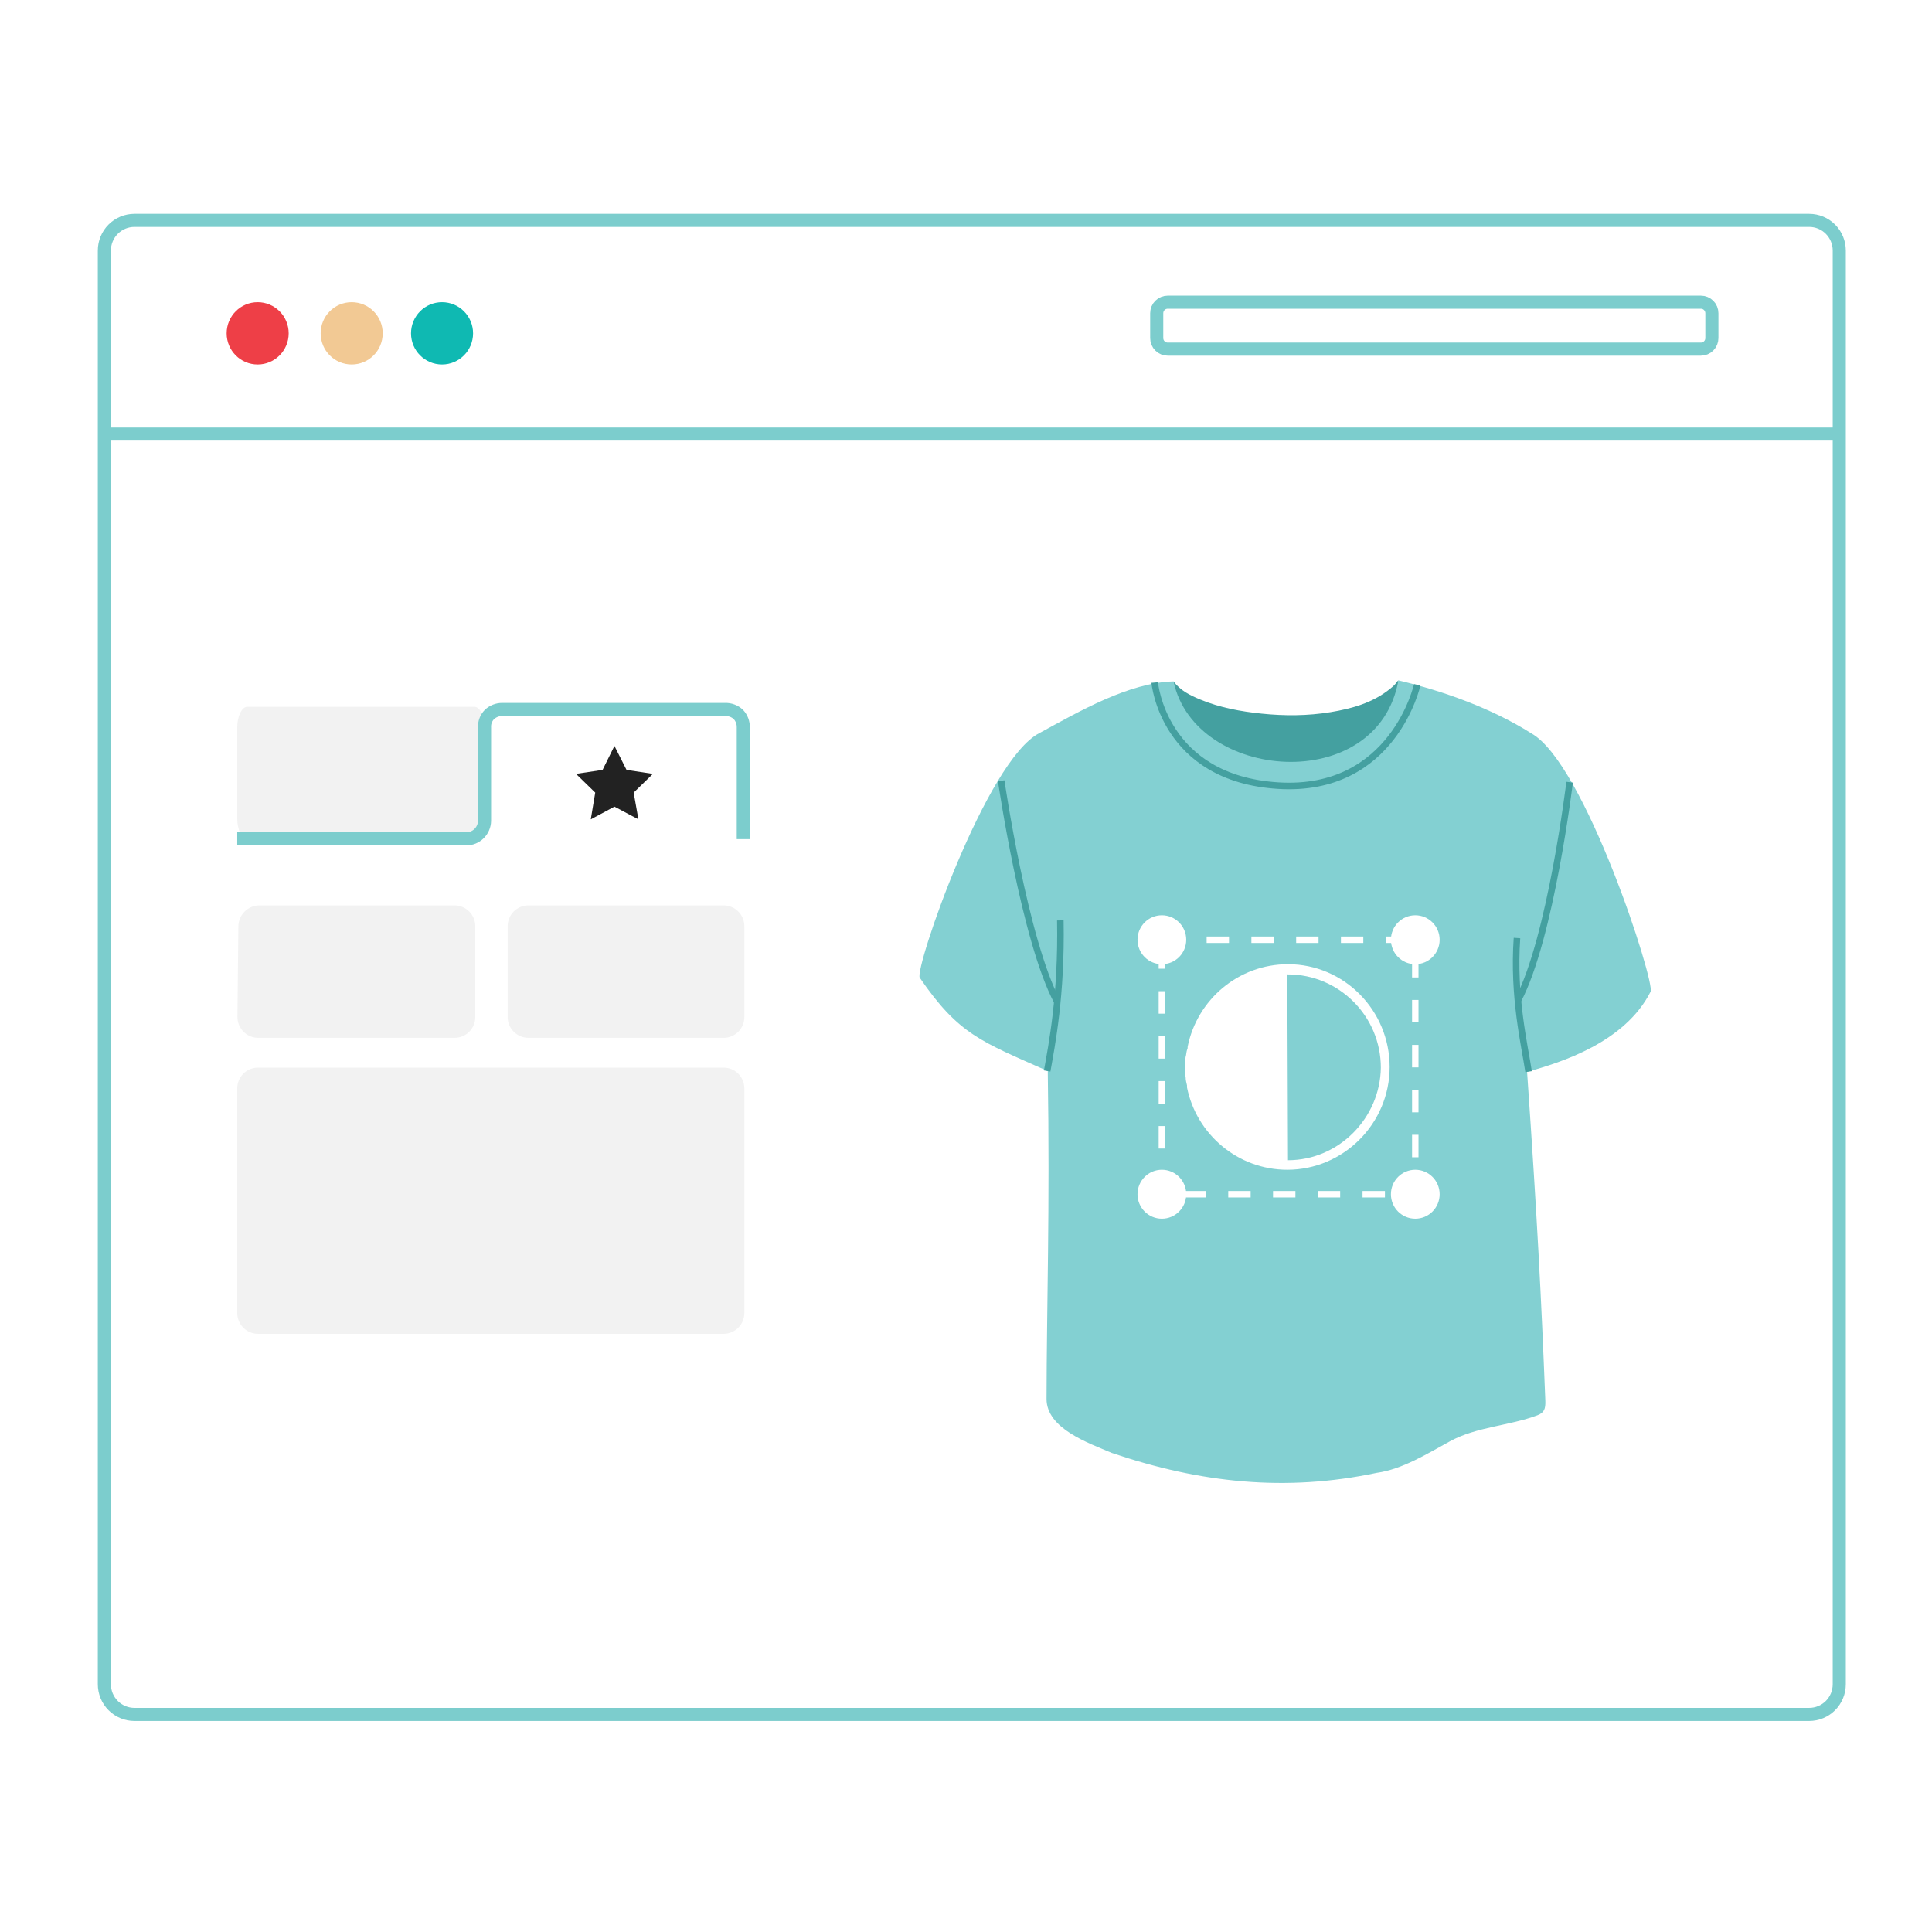 <svg width="180" height="180" viewBox="0 0 180 180" fill="none" xmlns="http://www.w3.org/2000/svg">
<rect x="0" y="0" width="180" height="180" fill="#333333" stroke="none"/>
<g clip-path="url(#clip0_1_6612)">
<rect width="180" height="180" fill="white"/>
<g clip-path="url(#clip1_1_6612)">
<path d="M12.523 20.532H168.56C169.302 20.532 170.015 20.828 170.54 21.355C171.065 21.883 171.36 22.598 171.36 23.344V156.917C171.36 157.286 171.287 157.652 171.147 157.993C171.006 158.335 170.8 158.644 170.54 158.906C170.28 159.166 169.971 159.374 169.631 159.515C169.292 159.656 168.927 159.729 168.56 159.729H12.523C12.155 159.729 11.791 159.656 11.452 159.515C11.112 159.374 10.803 159.166 10.543 158.906C10.283 158.644 10.077 158.335 9.936 157.993C9.795 157.652 9.723 157.286 9.723 156.917V23.344C9.723 22.598 10.018 21.883 10.543 21.355C11.068 20.828 11.78 20.532 12.523 20.532Z" fill="white" stroke="#7CCDCD" stroke-width="1.22" stroke-miterlimit="10"/>
<path d="M24.006 33.959C25.602 33.959 26.896 32.659 26.896 31.056C26.896 29.453 25.602 28.154 24.006 28.154C22.41 28.154 21.116 29.453 21.116 31.056C21.116 32.659 22.41 33.959 24.006 33.959Z" fill="#EE3F47"/>
<path d="M41.184 33.959C42.781 33.959 44.075 32.659 44.075 31.056C44.075 29.453 42.781 28.154 41.184 28.154C39.588 28.154 38.294 29.453 38.294 31.056C38.294 32.659 39.588 33.959 41.184 33.959Z" fill="#0FB9B2"/>
<path d="M32.766 33.959C34.362 33.959 35.656 32.659 35.656 31.056C35.656 29.453 34.362 28.154 32.766 28.154C31.169 28.154 29.875 29.453 29.875 31.056C29.875 32.659 31.169 33.959 32.766 33.959Z" fill="#F2C994"/>
<path d="M108.792 28.154H158.468C158.602 28.154 158.736 28.18 158.86 28.232C158.984 28.284 159.097 28.36 159.192 28.455C159.287 28.55 159.363 28.664 159.414 28.788C159.466 28.913 159.492 29.047 159.492 29.182V31.499C159.492 31.772 159.384 32.033 159.192 32.226C159 32.419 158.74 32.527 158.468 32.527H108.792C108.52 32.527 108.26 32.419 108.068 32.226C107.876 32.033 107.769 31.772 107.769 31.499V29.182C107.769 29.047 107.795 28.913 107.846 28.788C107.898 28.664 107.973 28.55 108.068 28.455C108.163 28.36 108.276 28.284 108.4 28.232C108.525 28.18 108.658 28.154 108.792 28.154Z" stroke="#7CCDCD" stroke-width="1.22" stroke-miterlimit="10"/>
<path d="M9.723 40.44H171.36" stroke="#7CCDCD" stroke-width="1.22" stroke-miterlimit="10"/>
<path d="M23.05 65.849H44.196C44.716 65.849 45.137 66.721 45.137 67.792V76.251C45.137 77.322 44.716 78.188 44.196 78.188H23.05C22.53 78.188 22.103 77.322 22.103 76.251V67.792C22.103 66.721 22.53 65.849 23.05 65.849ZM24.143 84.353H42.353C42.865 84.355 43.356 84.561 43.717 84.925C44.079 85.289 44.282 85.782 44.282 86.296V94.756C44.282 95.269 44.078 95.762 43.717 96.125C43.355 96.488 42.865 96.692 42.353 96.692H24.057C23.8 96.692 23.545 96.641 23.308 96.541C23.07 96.44 22.855 96.293 22.675 96.109C22.495 95.924 22.353 95.705 22.258 95.465C22.163 95.225 22.117 94.968 22.122 94.709L22.208 86.283C22.221 85.775 22.429 85.291 22.788 84.931C23.147 84.572 23.63 84.365 24.136 84.353L24.143 84.353ZM49.231 84.353H67.421C67.934 84.355 68.424 84.561 68.786 84.925C69.147 85.289 69.35 85.782 69.35 86.296V94.756C69.35 95.269 69.147 95.762 68.785 96.125C68.423 96.488 67.933 96.692 67.421 96.692H49.231C48.719 96.692 48.228 96.489 47.865 96.125C47.502 95.762 47.298 95.27 47.296 94.756V86.296C47.296 85.781 47.5 85.287 47.863 84.922C48.226 84.558 48.718 84.353 49.231 84.353Z" fill="#F2F2F2"/>
<path d="M69.251 78.181V67.772C69.262 67.323 69.096 66.889 68.79 66.562C68.457 66.252 68.014 66.086 67.56 66.1H46.783C46.346 66.1 45.926 66.266 45.605 66.562C45.448 66.72 45.326 66.91 45.247 67.118C45.168 67.326 45.133 67.549 45.144 67.772V76.482C45.135 76.927 44.953 77.352 44.637 77.664C44.321 77.977 43.896 78.153 43.453 78.154H22.103" stroke="#7CCDCD" stroke-width="1.22" stroke-miterlimit="10"/>
<path d="M24.031 124.27H67.421C67.934 124.269 68.424 124.063 68.786 123.699C69.147 123.335 69.35 122.842 69.35 122.328V101.404C69.35 100.89 69.147 100.398 68.785 100.035C68.423 99.671 67.933 99.468 67.421 99.468H24.031C23.52 99.468 23.029 99.671 22.668 100.035C22.306 100.398 22.103 100.89 22.103 101.404V122.328C22.103 122.842 22.306 123.335 22.667 123.699C23.029 124.063 23.519 124.269 24.031 124.27Z" fill="#F2F2F2"/>
<path d="M56.141 71.73L53.666 72.1L55.456 73.845L55.042 76.336L57.246 75.153L59.478 76.336L59.037 73.845L60.827 72.1L58.372 71.73L57.246 69.496L56.141 71.73Z" fill="#222222"/>
<path d="M119.637 72.046C126.187 72.355 130.12 67.463 130.287 63.39C130.229 63.43 130.173 63.486 130.12 63.568C129.971 63.796 129.746 63.983 129.529 64.159C127.907 65.48 125.974 66.019 123.967 66.349C121.831 66.699 119.681 66.709 117.533 66.486C115.583 66.285 113.661 65.932 111.836 65.178C110.889 64.788 109.974 64.343 109.338 63.485C109.338 66.486 112.87 71.728 119.637 72.046Z" fill="#44A0A0"/>
<path d="M142.672 68.324C138.982 65.994 134.464 64.376 130.287 63.39C128.357 74.151 111.332 72.829 109.337 63.485C105.153 63.604 100.597 66.254 96.856 68.291C91.879 70.796 85.164 90.322 85.692 91.093C89.338 96.416 91.444 97.038 97.618 99.791C97.824 112.627 97.515 121.918 97.504 130.334C97.501 133.103 101.43 134.449 103.583 135.366C111.83 138.164 119.78 139.015 128.257 137.223C130.662 136.891 132.985 135.43 135.082 134.286C137.591 132.916 140.616 132.848 143.243 131.858C143.872 131.612 144.006 131.265 143.975 130.475C143.596 120.892 143.227 113.607 142.275 99.863C145.481 98.976 151.39 97.11 153.782 92.392C154.221 91.526 147.651 71.099 142.672 68.326L142.672 68.324ZM105.475 130.333C105.488 130.381 105.492 130.433 105.503 130.482C105.492 130.432 105.485 130.381 105.475 130.333Z" fill="#83D0D2"/>
<path d="M107.582 63.59C107.582 63.59 108.359 72.523 119.088 73.196C129.816 73.869 132.039 63.799 132.039 63.799" stroke="#44A0A0" stroke-width="0.61" stroke-miterlimit="10"/>
<path d="M146.238 72.874C146.238 72.874 144.476 87.45 141.42 93.211" stroke="#44A0A0" stroke-width="0.61" stroke-miterlimit="10"/>
<path d="M142.415 99.841C142.039 97.33 140.951 92.882 141.334 87.394" stroke="#44A0A0" stroke-width="0.61" stroke-miterlimit="10"/>
<path d="M93.279 72.741C93.279 72.741 95.436 87.58 98.505 93.342" stroke="#44A0A0" stroke-width="0.61" stroke-miterlimit="10"/>
<path d="M97.564 99.781C97.982 97.402 98.919 92.767 98.789 85.754" stroke="#44A0A0" stroke-width="0.61" stroke-miterlimit="10"/>
<path d="M119.999 89.833C115.389 89.833 111.537 93.131 110.653 97.506C110.653 97.633 110.653 97.697 110.59 97.823C110.527 98.013 110.527 98.267 110.464 98.457C110.402 98.775 110.402 99.092 110.402 99.408V99.471C110.402 99.788 110.402 100.105 110.464 100.359C110.464 100.613 110.527 100.866 110.59 101.12V101.31C111.474 105.685 115.327 108.983 119.936 108.983C125.177 108.983 129.471 104.671 129.471 99.408C129.471 94.145 125.24 89.833 119.999 89.833ZM119.999 108.095C119.971 108.095 119.971 108.095 119.999 108.095L119.936 90.784H119.999C124.735 90.784 128.65 94.652 128.65 99.471C128.587 104.164 124.735 108.095 119.999 108.095Z" fill="white"/>
<path d="M132.158 111.563H131.117V110.963H131.56V109.914H132.158V111.563ZM129.032 111.563H126.946V110.963H129.032V111.563ZM124.861 111.563H122.776V110.963H124.861V111.563ZM120.691 111.563H118.605V110.963H120.691V111.563ZM116.52 111.563H114.434V110.963H116.52V111.563ZM112.35 111.563H110.264V110.963H112.35V111.563ZM108.548 111.192H107.951V109.098H108.548V111.192ZM132.158 107.82H131.56V105.726H132.158V107.82ZM108.548 107.005H107.951V104.91H108.548V107.005ZM132.158 103.632H131.56V101.538H132.158V103.632ZM108.548 102.816H107.951V100.722H108.548V102.816ZM132.158 99.444H131.56V97.35H132.158V99.444ZM108.548 98.629H107.951V96.534H108.548V98.629ZM132.158 95.256H131.56V93.162H132.158V95.256ZM108.548 94.44H107.951V92.346H108.548V94.44ZM132.158 91.068H131.56V88.974H132.158V91.068ZM108.548 90.252H107.951V88.158H108.548V90.252ZM131.187 87.854H129.102V87.254H131.187V87.854ZM127.017 87.854H124.932V87.254H127.017V87.854ZM122.846 87.854H120.761V87.254H122.846V87.854ZM118.676 87.854H116.59V87.254H118.676V87.854ZM114.505 87.854H112.42V87.254H114.505V87.854ZM110.335 87.854H108.249V87.254H110.335V87.854Z" fill="white"/>
<path d="M108.249 85.274H108.249C106.995 85.274 105.979 86.295 105.979 87.554V87.554C105.979 88.813 106.995 89.834 108.249 89.834H108.249C109.503 89.834 110.519 88.813 110.519 87.554V87.554C110.519 86.295 109.503 85.274 108.249 85.274Z" fill="white"/>
<path d="M134.129 87.554C134.129 86.295 133.113 85.274 131.859 85.274C130.605 85.274 129.589 86.295 129.589 87.554V87.554C129.589 88.813 130.605 89.834 131.859 89.834C133.113 89.834 134.129 88.813 134.129 87.554V87.554Z" fill="white"/>
<path d="M108.249 108.983H108.249C106.995 108.983 105.979 110.004 105.979 111.263C105.979 112.522 106.995 113.543 108.249 113.543H108.249C109.503 113.543 110.519 112.522 110.519 111.263C110.519 110.004 109.503 108.983 108.249 108.983Z" fill="white"/>
<path d="M134.129 111.263C134.129 110.004 133.113 108.983 131.859 108.983C130.605 108.983 129.589 110.004 129.589 111.263C129.589 112.522 130.605 113.543 131.859 113.543C133.113 113.543 134.129 112.522 134.129 111.263Z" fill="white"/>
</g>
</g>
<defs>
<clipPath id="clip0_1_6612">
<rect width="180" height="180" fill="white"/>
</clipPath>
<clipPath id="clip1_1_6612">
<rect width="239" height="150" fill="white" transform="translate(-29 15)"/>
</clipPath>
</defs>
</svg>

